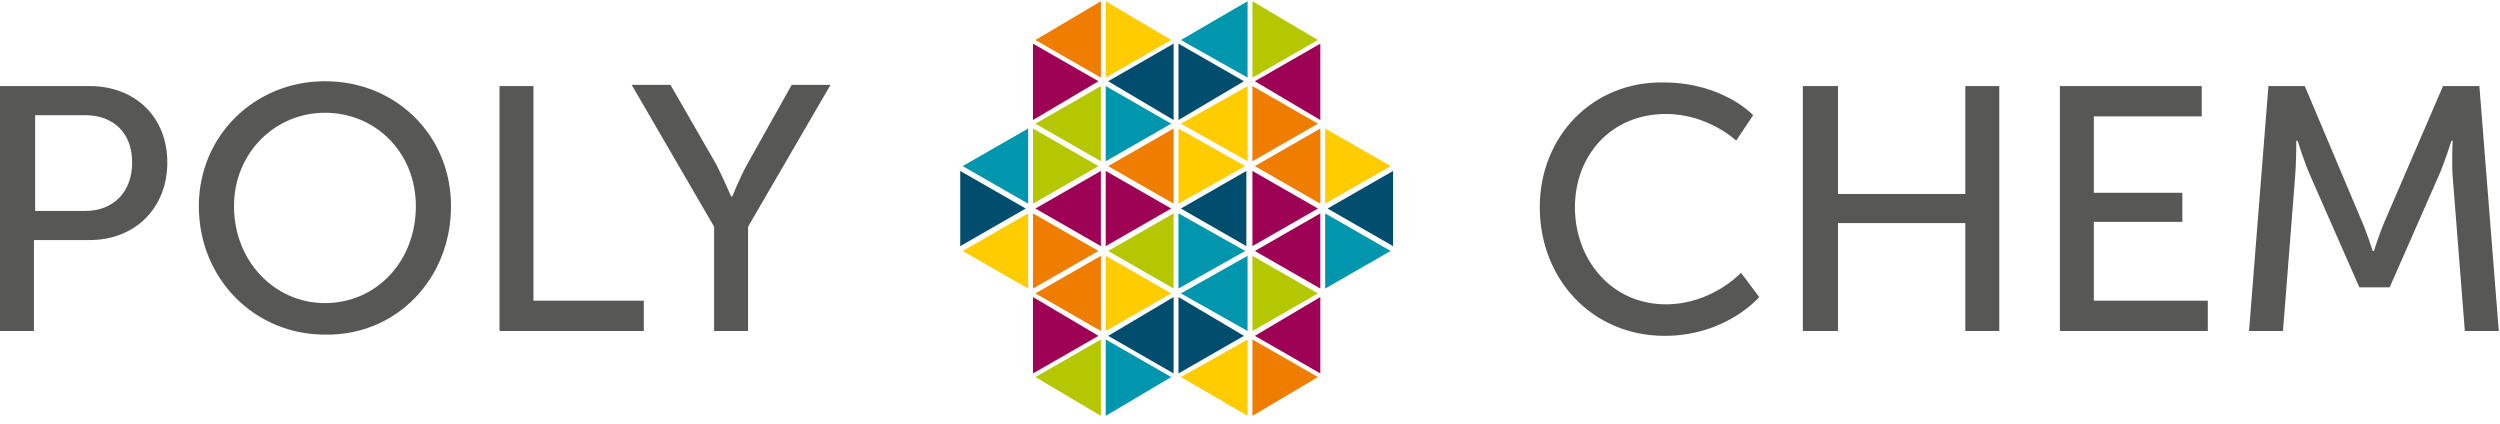 <?xml version="1.0" encoding="utf-8"?>
<!-- Generator: Adobe Illustrator 20.1.0, SVG Export Plug-In . SVG Version: 6.00 Build 0)  -->
<svg version="1.1" id="Ebene_1" xmlns="http://www.w3.org/2000/svg" xmlns:xlink="http://www.w3.org/1999/xlink" x="0px" y="0px"
	 viewBox="0 0 206.2 35" style="enable-background:new 0 0 206.2 35;" xml:space="preserve">
<style type="text/css">
	.st0{fill:#575756;}
	.st1{fill:#B5C700;}
	.st2{fill:#EF7D00;}
	.st3{fill:#004D6E;}
	.st4{fill:#FFCC00;}
	.st5{fill:#9E0254;}
	.st6{fill:#0097AE;}
</style>
<g>
	<path class="st0" d="M13.8,13.4c0-3.8-2.7-6.3-6.4-6.3H0v20.2h2.8v-7.5h4.6C11.1,19.8,13.8,17.2,13.8,13.4L13.8,13.4z M10.9,13.4
		c0,2.4-1.5,4-3.9,4H2.9V9.5H7C9.4,9.5,10.9,11,10.9,13.4L10.9,13.4z"/>
	<path class="st0" d="M37.2,17c0-5.8-4.5-10.3-10.4-10.3C21,6.7,16.4,11.2,16.4,17c0,6,4.6,10.6,10.4,10.6
		C32.7,27.7,37.2,23,37.2,17L37.2,17z M34.3,17c0,4.6-3.3,8-7.5,8c-4.1,0-7.5-3.4-7.5-8c0-4.4,3.4-7.7,7.5-7.7
		C31,9.3,34.3,12.6,34.3,17L34.3,17z"/>
	<polygon class="st0" points="41.2,27.3 53.1,27.3 53.1,24.8 44,24.8 44,7.1 41.2,7.1 41.2,27.3 	"/>
	<path class="st0" d="M58.9,27.3h2.8v-8.6l6.8-11.7h-3.2l-3.7,6.6c-0.6,1.1-1.2,2.6-1.2,2.6h-0.1c0,0-0.6-1.4-1.2-2.6l-3.8-6.6h-3.2
		l6.8,11.7V27.3L58.9,27.3z"/>
	<path class="st0" d="M127,17.1c0,5.9,4.3,10.6,10.3,10.6c5.1,0,7.8-3.2,7.8-3.2l-1.5-2c0,0-2.4,2.6-6.2,2.6c-4.5,0-7.5-3.7-7.5-8
		c0-4.3,3-7.7,7.5-7.7c3.5,0,5.8,2.2,5.8,2.2l1.4-2.1c0,0-2.5-2.7-7.4-2.7C131.4,6.7,127,11.2,127,17.1L127,17.1z"/>
	<polygon class="st0" points="148.7,27.3 151.6,27.3 151.6,18.4 162.1,18.4 162.1,27.3 164.9,27.3 164.9,7.1 162.1,7.1 162.1,16 
		151.6,16 151.6,7.1 148.7,7.1 148.7,27.3 	"/>
	<polygon class="st0" points="169.9,27.3 182.1,27.3 182.1,24.8 172.7,24.8 172.7,18.3 180,18.3 180,15.9 172.7,15.9 172.7,9.6 
		181.6,9.6 181.6,7.1 169.9,7.1 169.9,27.3 	"/>
	<path class="st0" d="M185.5,27.3h2.8l1-12.7c0.1-1.2,0.1-3,0.1-3h0.1c0,0,0.6,1.9,1.1,3l4,9.1h2.5l4-9.1c0.5-1.1,1.1-3,1.1-3h0.1
		c0,0-0.1,1.7,0,3l1,12.7h2.8l-1.6-20.2h-3L196.8,18c-0.5,1.1-1,2.7-1,2.7h-0.1c0,0-0.5-1.6-1-2.7l-4.6-10.9h-3L185.5,27.3
		L185.5,27.3z"/>
	<polygon class="st1" points="85.4,10.2 90.8,13.3 90.8,7.1 85.4,10.2 	"/>
	<polygon class="st2" points="85.4,3.3 90.8,6.4 90.8,0.1 85.4,3.3 	"/>
	<polygon class="st3" points="91.4,6.7 96.8,9.9 96.8,3.6 91.4,6.7 	"/>
	<polygon class="st4" points="96.6,3.3 91.2,6.4 91.2,0.1 96.6,3.3 	"/>
	<polygon class="st5" points="90.6,6.7 85.2,9.9 85.2,3.6 90.6,6.7 	"/>
	<polygon class="st6" points="96.6,10.2 91.2,13.3 91.2,7.1 96.6,10.2 	"/>
	<polygon class="st2" points="85.4,24.2 90.8,27.3 90.8,21.1 85.4,24.2 	"/>
	<polygon class="st3" points="91.4,27.7 96.8,30.8 96.8,24.5 91.4,27.7 	"/>
	<polygon class="st1" points="85.4,31.1 90.8,34.3 90.8,28 85.4,31.1 	"/>
	<polygon class="st4" points="96.6,24.2 91.2,27.3 91.2,21.1 96.6,24.2 	"/>
	<polygon class="st5" points="90.6,27.7 85.2,30.8 85.2,24.5 90.6,27.7 	"/>
	<polygon class="st6" points="96.6,31.1 91.2,34.3 91.2,28 96.6,31.1 	"/>
	<polygon class="st6" points="97.4,24.2 102.9,27.3 102.9,21.1 97.4,24.2 	"/>
	<polygon class="st5" points="103.5,27.7 108.9,30.8 108.9,24.5 103.5,27.7 	"/>
	<polygon class="st4" points="97.4,31.1 102.9,34.3 102.9,28 97.4,31.1 	"/>
	<polygon class="st1" points="108.7,24.2 103.3,27.3 103.3,21.1 108.7,24.2 	"/>
	<polygon class="st3" points="102.6,27.7 97.2,30.8 97.2,24.5 102.6,27.7 	"/>
	<polygon class="st2" points="108.7,31.1 103.3,34.3 103.3,28 108.7,31.1 	"/>
	<polygon class="st2" points="91.4,13.7 96.8,16.8 96.8,10.6 91.4,13.7 	"/>
	<polygon class="st3" points="97.4,17.2 102.8,20.3 102.8,14.1 97.4,17.2 	"/>
	<polygon class="st1" points="91.4,20.7 96.8,23.8 96.8,17.6 91.4,20.7 	"/>
	<polygon class="st4" points="102.7,13.7 97.2,16.8 97.2,10.6 102.7,13.7 	"/>
	<polygon class="st5" points="96.6,17.2 91.2,20.3 91.2,14.1 96.6,17.2 	"/>
	<polygon class="st6" points="102.7,20.7 97.2,23.8 97.2,17.6 102.7,20.7 	"/>
	<polygon class="st6" points="97.4,3.3 102.9,6.4 102.9,0.1 97.4,3.3 	"/>
	<polygon class="st5" points="103.5,6.7 108.9,9.9 108.9,3.6 103.5,6.7 	"/>
	<polygon class="st4" points="97.4,10.2 102.9,13.3 102.9,7.1 97.4,10.2 	"/>
	<polygon class="st1" points="108.7,3.3 103.3,6.4 103.3,0.1 108.7,3.3 	"/>
	<polygon class="st3" points="102.6,6.7 97.2,9.9 97.2,3.6 102.6,6.7 	"/>
	<polygon class="st2" points="108.7,10.2 103.3,13.3 103.3,7.1 108.7,10.2 	"/>
	<polygon class="st2" points="103.5,13.7 108.9,16.8 108.9,10.6 103.5,13.7 	"/>
	<polygon class="st3" points="109.5,17.2 114.9,20.3 114.9,14.1 109.5,17.2 	"/>
	<polygon class="st5" points="103.5,20.7 108.9,23.8 108.9,17.6 103.5,20.7 	"/>
	<polygon class="st4" points="114.7,13.7 109.3,16.8 109.3,10.6 114.7,13.7 	"/>
	<polygon class="st5" points="108.7,17.2 103.3,20.3 103.3,14.1 108.7,17.2 	"/>
	<polygon class="st6" points="114.7,20.7 109.3,23.8 109.3,17.6 114.7,20.7 	"/>
	<polygon class="st6" points="79.4,13.7 84.8,16.8 84.8,10.6 79.4,13.7 	"/>
	<polygon class="st5" points="85.4,17.2 90.8,20.3 90.8,14.1 85.4,17.2 	"/>
	<polygon class="st4" points="79.4,20.7 84.8,23.8 84.8,17.6 79.4,20.7 	"/>
	<polygon class="st1" points="90.6,13.7 85.2,16.8 85.2,10.6 90.6,13.7 	"/>
	<polygon class="st3" points="84.6,17.2 79.2,20.3 79.2,14.1 84.6,17.2 	"/>
	<polygon class="st2" points="90.6,20.7 85.2,23.8 85.2,17.6 90.6,20.7 	"/>
</g>
</svg>
